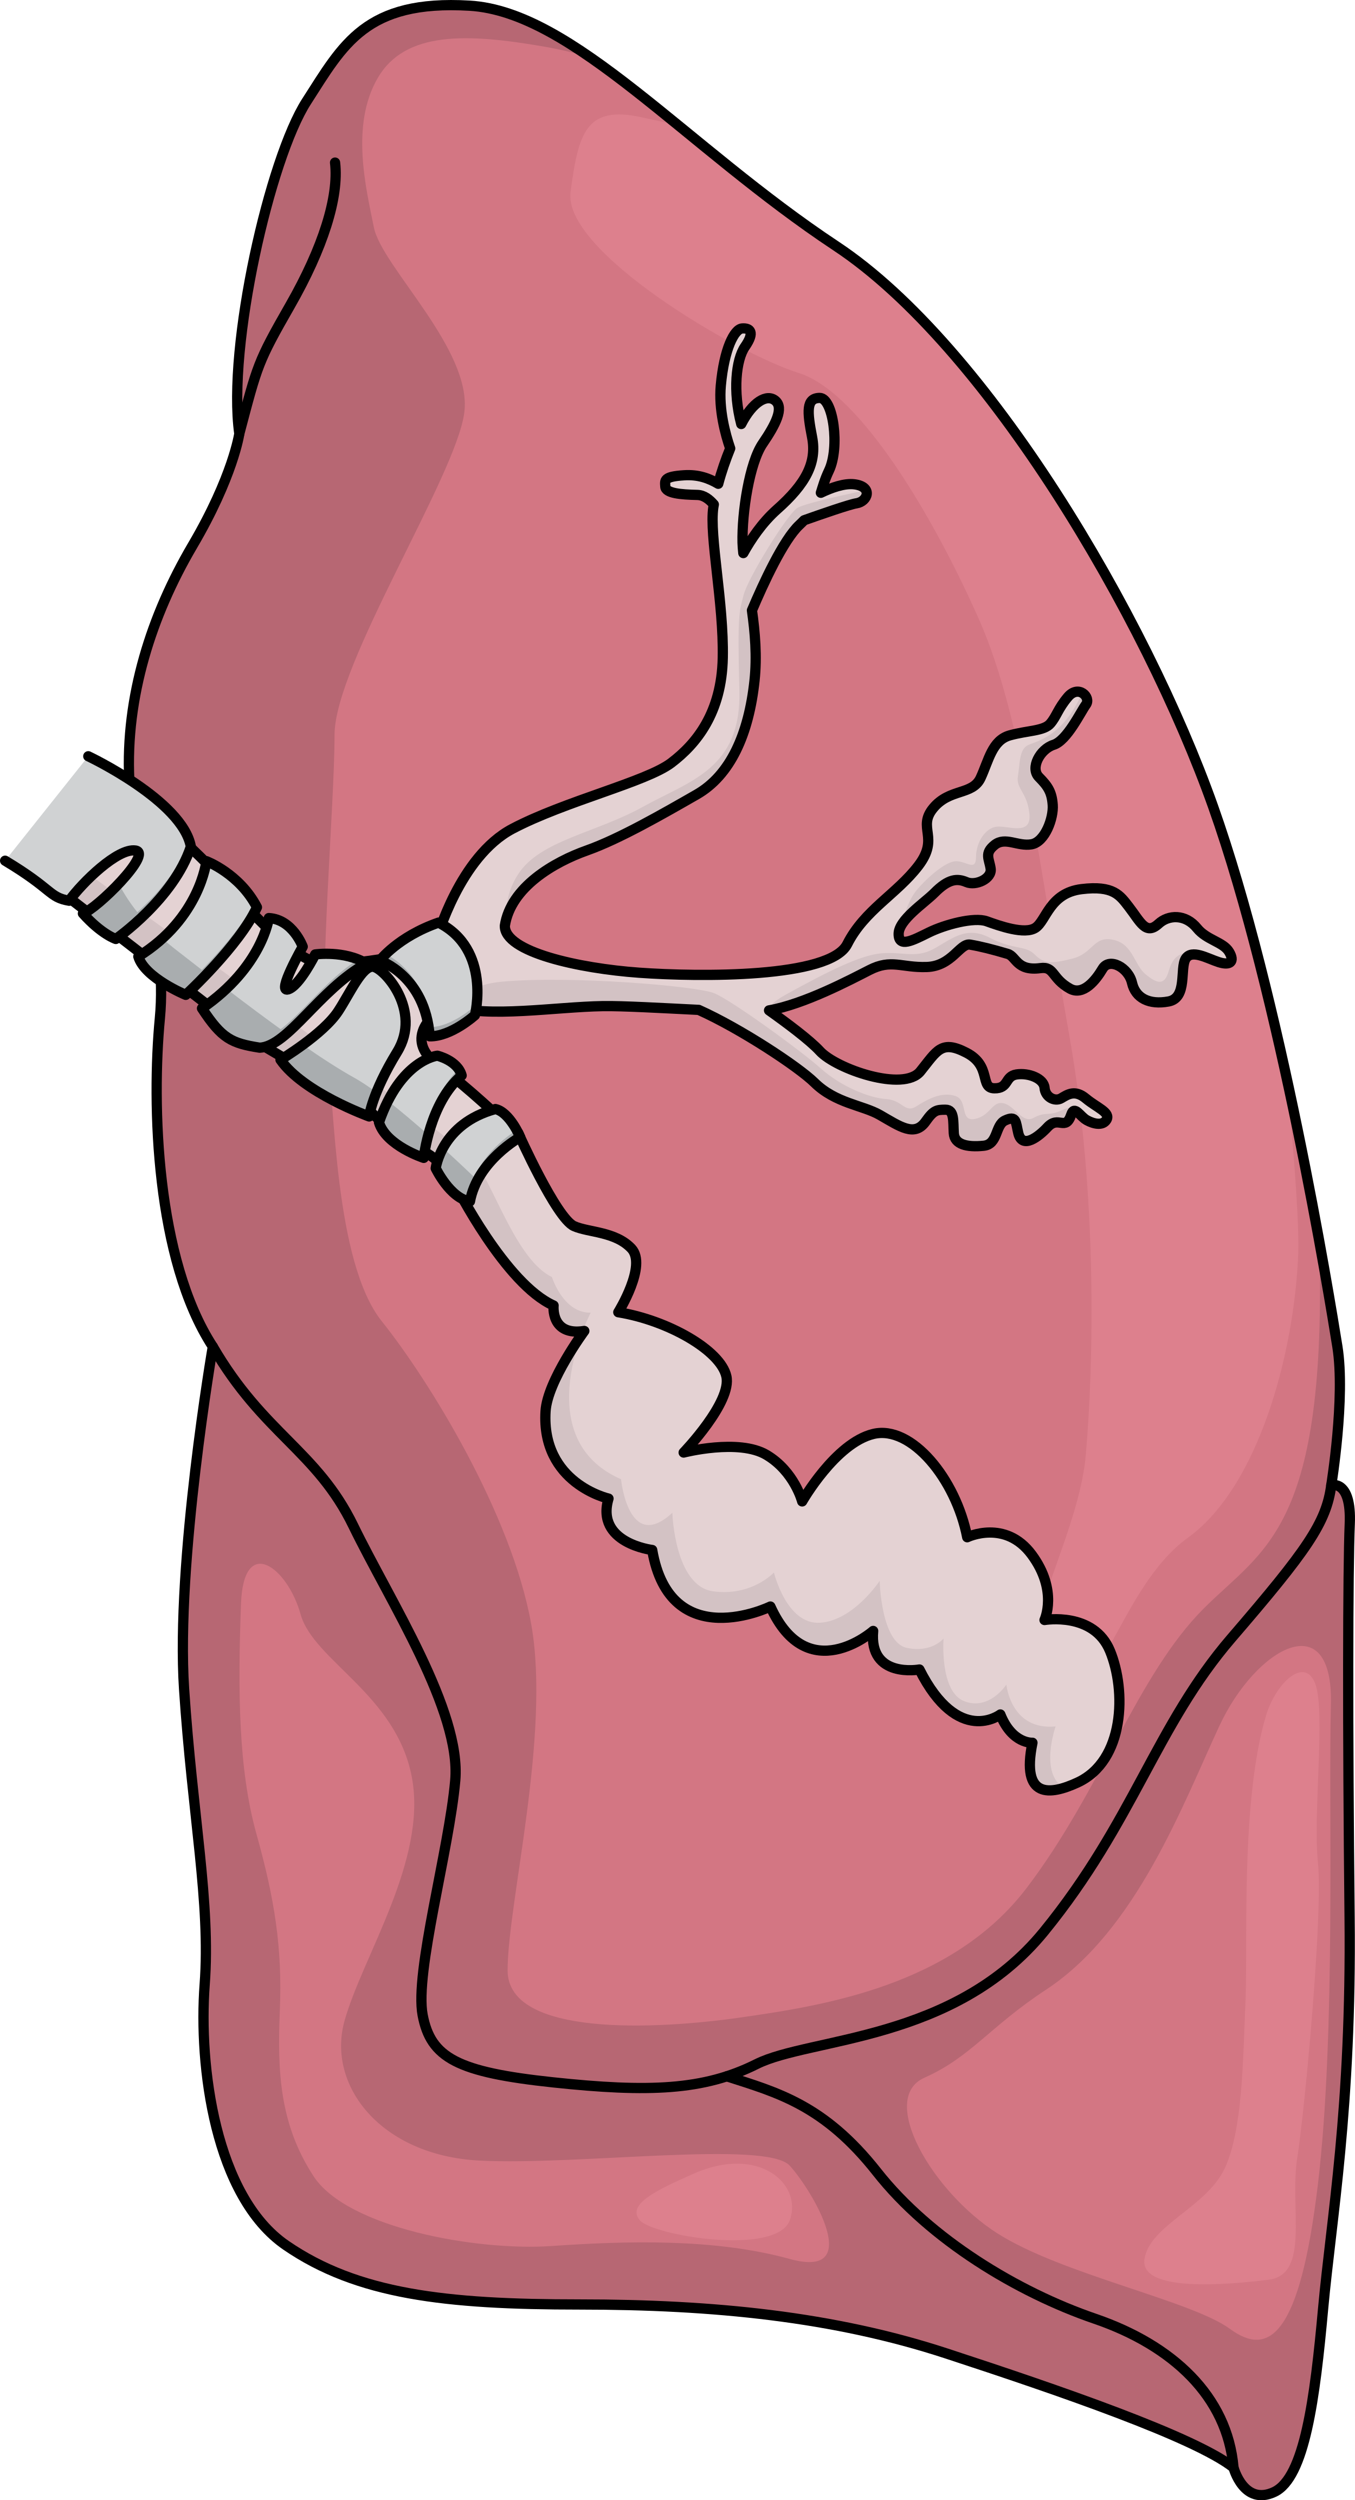 <?xml version="1.0" encoding="utf-8"?>
<!-- Generator: Adobe Illustrator 25.2.3, SVG Export Plug-In . SVG Version: 6.00 Build 0)  -->
<svg version="1.1" id="Camada_1" xmlns="http://www.w3.org/2000/svg" xmlns:xlink="http://www.w3.org/1999/xlink" x="0px" y="0px"
	 width="132.393px" height="244.212px" viewBox="0 0 132.393 244.212" enable-background="new 0 0 132.393 244.212"
	 xml:space="preserve">
<g>
	<g>
		<path fill="#D37683" d="M130.671,131.537c-0.799-4.979-5.573-34.241-12.145-52.758c-6.57-18.508-22.088-44.98-36.825-54.74
			C66.975,14.286,56.023,1.149,45.869,0.55C35.723-0.042,33.532,4.339,29.951,9.912c-3.59,5.572-7.763,23.887-6.572,32.443
			c0,0-0.599,4.182-4.582,10.945c-3.435,5.85-5.833,12.599-6.163,19.585c0,0.691,0,1.459,0,2.197c0,0.093-0.008,0.185-0.038,0.27
			c0.008,0.277,0.015,0.561,0.031,0.844c0.092,1.929,0.353,3.781,0.691,5.589c0,0,0,0,0,0.009c0.037,0.13,0.062,0.205,0.062,0.205
			s-0.008,0-0.015,0.017c0.101,0.569,0.215,1.128,0.339,1.689c0.3,1.453,0.622,2.89,0.93,4.335c0.283,1.37,0.553,2.745,0.753,4.143
			c0.253,1.828,0.399,3.697,0.339,5.642c-0.015,0.544-0.055,1.1-0.108,1.659c-0.216,2.268-0.347,5.027-0.309,8.01
			c0.101,8.063,1.416,17.802,5.482,24.042c4.98,8.556,10.154,10.146,13.735,17.509c1.078,2.206,2.453,4.711,3.843,7.325
			c0.753,1.422,1.507,2.867,2.221,4.32l1.369,2.937c1.652,3.759,2.774,7.37,2.521,10.276c-0.599,6.793-3.982,18.738-3.182,22.92
			c0.791,4.18,3.381,5.572,12.735,6.564c7.625,0.814,12.606,0.83,16.987-0.592h0.008c0.991-0.324,1.96-0.723,2.914-1.201
			c5.172-2.582,19.307-2.189,28.069-12.934c2.536-3.121,4.519-6.118,6.24-9.017l0.523-0.892c3.92-6.748,6.533-12.933,11.545-18.753
			c7.363-8.562,9.284-11.269,9.753-14.927C130.071,145.072,131.462,136.51,130.671,131.537z"/>
		<path fill="#B76773" d="M130.671,131.537c-0.241-1.509-0.853-5.264-1.766-10.262c0.793,28.104-5.402,29.941-11.286,35.827
			c-6.532,6.532-9.992,17.678-17.293,27.285c-7.301,9.608-19.984,11.531-28.054,12.682c-8.071,1.153-22.675,1.922-22.675-4.611
			c0-6.533,4.228-23.058,2.307-33.819c-1.922-10.76-9.992-23.825-14.604-29.591c-4.613-5.765-4.613-21.137-5.381-27.285
			c-0.768-6.15,0.768-23.06,0.768-29.977c0-6.918,11.915-25.364,12.682-31.514c0.769-6.148-8.07-14.219-8.839-18.062
			c-0.768-3.843-2.306-9.992,0.384-14.604c2.691-4.611,8.787-4.335,16.141-3.073c1.562,0.266,3.109,0.635,4.63,1.073
			c-4.151-2.873-8.04-4.831-11.816-5.055C35.723-0.042,33.532,4.339,29.951,9.912c-3.59,5.572-7.763,23.887-6.572,32.443
			c0,0-0.599,4.182-4.582,10.945c-3.435,5.85-5.833,12.599-6.163,19.585c0,0.691,0,1.459,0,2.197c0,0.093-0.008,0.185-0.038,0.27
			c0.008,0.277,0.015,0.561,0.031,0.844c0.092,1.929,0.353,3.781,0.691,5.589c0,0,0,0,0,0.009c0.037,0.13,0.062,0.205,0.062,0.205
			s-0.008,0-0.015,0.017c0.101,0.569,0.215,1.128,0.339,1.689c0.3,1.453,0.622,2.89,0.93,4.335c0.283,1.37,0.553,2.745,0.753,4.143
			c0.253,1.828,0.399,3.697,0.339,5.642c-0.015,0.544-0.055,1.1-0.108,1.659c-0.216,2.268-0.347,5.027-0.309,8.01
			c0.101,8.063,1.416,17.802,5.482,24.042c4.98,8.556,10.154,10.146,13.735,17.509c1.078,2.206,2.453,4.711,3.843,7.325
			c0.753,1.422,1.507,2.867,2.221,4.32l1.369,2.937c1.652,3.759,2.774,7.37,2.521,10.276c-0.599,6.793-3.982,18.738-3.182,22.92
			c0.791,4.18,3.381,5.572,12.735,6.564c7.625,0.814,12.606,0.83,16.987-0.592h0.008c0.991-0.324,1.96-0.723,2.914-1.201
			c5.172-2.582,19.307-2.189,28.069-12.934c2.536-3.121,4.519-6.118,6.24-9.017l0.523-0.892c3.92-6.748,6.533-12.933,11.545-18.753
			c7.363-8.562,9.284-11.269,9.753-14.927C130.071,145.072,131.462,136.51,130.671,131.537z"/>
		<path fill="#DD808D" d="M81.701,24.039c-5.636-3.734-10.72-7.962-15.417-11.795c-1.265-0.283-2.48-0.549-3.62-0.795
			c-5.417-1.173-6.15,1.537-6.917,7.301c-0.77,5.765,16.14,15.756,22.289,17.678c6.149,1.922,13.451,14.603,17.679,24.211
			c4.226,9.608,6.011,24.98,8.771,40.545c2.758,15.565,2.374,32.089,1.604,40.93c-0.768,8.838-8.455,19.983-3.458,22.673
			c4.996,2.69,6.533-9.608,13.45-14.604c6.917-4.997,10.378-18.063,10.762-27.671c0.102-2.536-0.306-8.932-1.131-17.224
			c-1.968-8.998-4.416-18.707-7.186-26.509C111.955,60.271,96.437,33.799,81.701,24.039z"/>
		<path fill="#D37683" d="M106.981,226.477c7.562,2.59,12.943,7.57,13.536,14.534c-3.782-2.982-17.118-7.562-28.063-11.146
			c-10.953-3.581-22.696-4.773-35.834-4.773c-13.134,0-21.698-0.999-28.661-5.78c-6.971-4.774-8.561-17.516-7.963-25.479
			c0.591-7.954-1.199-16.519-2.014-28.862c-0.814-12.336,2.806-33.435,2.806-33.435c4.98,8.556,10.154,10.146,13.735,17.509
			c1.078,2.206,2.453,4.711,3.843,7.325c0.753,1.422,1.507,2.867,2.221,4.32l1.369,2.937c1.652,3.759,2.774,7.37,2.521,10.276
			c-0.599,6.793-3.982,18.738-3.182,22.92c0.791,4.18,3.381,5.572,12.735,6.564c7.625,0.814,12.606,0.83,16.987-0.592h0.008
			c4.911,1.59,9.484,2.783,14.657,9.352C90.856,218.714,99.419,223.895,106.981,226.477z"/>
		<path fill="#D37683" d="M130.071,145.072c-0.469,3.659-2.39,6.365-9.753,14.927c-5.012,5.82-7.625,12.005-11.545,18.753
			l-0.523,0.892c-1.721,2.898-3.704,5.895-6.24,9.017c-8.762,10.745-22.897,10.352-28.069,12.934
			c-0.954,0.477-1.923,0.877-2.914,1.201c4.911,1.59,9.484,2.783,14.657,9.352c5.172,6.565,13.736,11.746,21.298,14.328
			c7.562,2.59,12.943,7.57,13.536,14.534c0,0,1,3.782,3.982,2.39c2.989-1.392,3.982-9.154,4.78-17.917
			c0.791-8.754,2.782-19.507,2.583-38.215c-0.193-18.716-0.17-34.043,0.014-38.416C132.061,144.473,130.071,145.072,130.071,145.072
			z"/>
		<path fill="#B76773" d="M106.981,226.477c-7.562-2.582-16.126-7.763-21.298-14.328c-5.173-6.569-9.746-7.762-14.657-9.352h-0.008
			c-4.381,1.421-9.362,1.406-16.987,0.592c-9.353-0.992-11.943-2.384-12.735-6.564c-0.8-4.182,2.582-16.127,3.182-22.92
			c0.253-2.906-0.869-6.518-2.521-10.276l-1.369-2.937c-0.715-1.453-1.468-2.897-2.221-4.32c-1.39-2.614-2.766-5.119-3.843-7.325
			c-3.581-7.363-8.754-8.953-13.735-17.509c0,0-3.62,21.098-2.806,33.435c0.814,12.343,2.605,20.907,2.014,28.862
			c-0.598,7.963,0.992,20.705,7.963,25.479c6.963,4.782,15.527,5.78,28.661,5.78c13.137,0,24.88,1.192,35.834,4.773
			c10.945,3.583,24.281,8.164,28.063,11.146C119.925,234.047,114.544,229.067,106.981,226.477z M77.172,220.644
			c-7.335-2.025-15.937-1.771-23.271-1.266c-7.335,0.507-19.984-1.769-23.272-6.829c-3.289-5.058-3.54-10.118-3.287-16.188
			c0.253-6.071-0.507-10.878-2.277-17.2c-1.77-6.325-1.836-13.918-1.518-22.513c0.253-6.83,4.553-3.54,5.818,1.012
			c1.264,4.553,9.359,7.841,10.877,15.936c1.518,8.094-4.806,17.453-6.577,23.777c-1.77,6.325,3.541,13.154,13.154,13.659
			c9.612,0.507,28.077-2.022,30.354,0.507C79.449,214.066,84.508,222.667,77.172,220.644z"/>
		<path fill="#B76773" d="M130.071,145.072c-0.469,3.659-2.39,6.365-9.753,14.927c-5.012,5.82-7.625,12.005-11.545,18.753
			l-0.523,0.892c-1.721,2.898-3.704,5.895-6.24,9.017c-8.762,10.745-22.897,10.352-28.069,12.934
			c-0.954,0.477-1.923,0.877-2.914,1.201c4.911,1.59,9.484,2.783,14.657,9.352c5.172,6.565,13.736,11.746,21.298,14.328
			c7.562,2.59,12.943,7.57,13.536,14.534c0,0,1,3.782,3.982,2.39c2.989-1.392,3.982-9.154,4.78-17.917
			c0.791-8.754,2.782-19.507,2.583-38.215c-0.193-18.716-0.17-34.043,0.014-38.416C132.061,144.473,130.071,145.072,130.071,145.072
			z M130.039,166.512c-0.255,9.865,0.506,31.871-1.265,46.795c-1.771,14.925-4.807,16.948-8.601,14.165
			c-3.794-2.782-16.442-5.311-22.765-9.358c-6.325-4.047-11.636-13.152-7.083-15.177c4.552-2.024,6.308-4.934,11.89-8.601
			c8.853-5.819,13.405-18.213,16.947-25.802C122.702,160.947,130.291,156.647,130.039,166.512z"/>
		<path fill="#DD808D" d="M123.714,167.523c0.954-3.146,3.795-5.816,4.806-3.033c1.012,2.781-0.252,12.646,0.253,17.453
			c0.506,4.807-1.264,24.031-2.024,28.837c-0.758,4.806,1.265,11.382-2.783,11.887c-4.047,0.505-12.648,1.265-12.141-2.025
			c0.506-3.287,6.071-5.057,7.841-8.852c1.771-3.795,1.771-10.624,2.024-16.19C121.944,190.035,121.185,175.871,123.714,167.523z"/>
		<path fill="#DD808D" d="M67.812,212.296c-3.77,1.657-6.577,3.036-5.312,4.553c1.264,1.518,13.406,3.54,14.671,0
			C78.436,213.307,74.135,209.513,67.812,212.296z"/>
		<path fill="none" stroke="#000000" stroke-linecap="round" stroke-linejoin="round" stroke-miterlimit="10" d="M23.382,42.356
			c0,0-0.598,4.181-4.58,10.948c-3.98,6.769-6.568,14.731-6.17,22.892c0.398,8.161,3.782,14.929,2.986,23.289
			c-0.797,8.361-0.4,23.493,5.175,32.051c0,0-3.624,21.097-2.807,33.44c0.815,12.341,2.609,20.899,2.011,28.862
			c-0.597,7.964,0.994,20.701,7.962,25.479c6.968,4.778,15.528,5.772,28.665,5.772c13.138,0,24.881,1.195,35.83,4.778
			c10.947,3.583,24.285,8.162,28.066,11.148c0,0,0.996,3.781,3.98,2.387c2.986-1.393,3.982-9.156,4.778-17.916
			c0.796-8.757,2.786-19.507,2.587-38.217c-0.198-18.711-0.169-34.039,0.015-38.418c0.184-4.379-1.806-3.782-1.806-3.782
			s1.393-8.557,0.598-13.534c-0.796-4.978-5.574-34.24-12.143-52.752c-6.57-18.514-22.095-44.986-36.826-54.741
			C66.974,14.29,56.025,1.153,45.875,0.555C35.722-0.042,33.533,4.336,29.95,9.909C26.367,15.484,22.188,33.799,23.382,42.356z"/>
		<path fill="none" stroke="#000000" stroke-linecap="round" stroke-linejoin="round" stroke-miterlimit="10" d="M23.382,42.356
			c1.79-6.767,1.79-6.967,4.975-12.54c3.186-5.575,4.778-10.551,4.38-13.935"/>
		<path fill="none" stroke="#000000" stroke-linecap="round" stroke-linejoin="round" stroke-miterlimit="10" d="M20.794,131.536
			c4.975,8.557,10.151,10.149,13.733,17.513c3.583,7.365,10.551,18.055,9.954,24.853c-0.598,6.798-3.982,18.742-3.186,22.921
			c0.796,4.18,3.384,5.575,12.741,6.569c9.356,0.994,14.729,0.796,19.903-1.792c5.177-2.588,19.308-2.189,28.067-12.939
			c8.759-10.749,10.949-20.105,18.314-28.664c7.365-8.559,9.28-11.266,9.754-14.927"/>
		<path fill="none" stroke="#000000" stroke-linecap="round" stroke-linejoin="round" stroke-miterlimit="10" d="M71.016,202.801
			c4.915,1.586,9.494,2.78,14.67,9.348c5.174,6.57,13.735,11.746,21.298,14.333c7.564,2.589,12.941,7.569,13.537,14.534"/>
	</g>
	<g>
		<g>
			<path fill="#E4D2D3" d="M42.675,91.712c0,0,2.231-8.041,7.387-10.758c5.156-2.717,13.077-4.583,15.525-6.439
				c2.448-1.856,4.925-4.874,5.033-10.26c0.107-5.386-1.33-11.9-0.924-14.701c0.014-0.093,0.034-0.186,0.049-0.279
				c-0.435-0.503-0.968-0.918-1.605-0.932c-1.658-0.037-3.095-0.167-3.136-0.809c-0.041-0.643-0.153-0.98,1.833-1.112
				c1.406-0.094,2.456,0.311,3.341,0.831c0.315-1.188,0.723-2.356,1.169-3.454c-0.479-1.392-1.131-3.795-0.919-6.14
				c0.325-3.592,1.324-5.518,2.081-5.577c0.758-0.059,1.291,0.33,0.278,1.786c-0.876,1.261-1.195,4.383-0.362,7.548
				c1.107-2.163,2.504-2.975,3.332-2.281c0.848,0.71,0.044,2.309-1.241,4.194c-1.285,1.885-2.031,6.704-1.965,9.677
				c0.007,0.311,0.039,0.66,0.077,1.017c0.72-1.297,1.821-2.962,3.289-4.264c2.81-2.492,3.916-4.552,3.431-7.056
				c-0.485-2.503-0.595-3.819,0.735-3.836c1.33-0.017,1.991,4.831,0.916,7.093c-0.42,0.883-0.597,1.553-0.795,2.172
				c1.024-0.492,2.305-0.957,3.296-0.826c1.828,0.242,1.267,1.691,0.188,1.853c-0.657,0.098-3.406,1.051-5.117,1.658
				c-0.14,0.144-0.29,0.293-0.458,0.45c-1.574,1.469-3.536,5.738-4.642,8.35c0.3,2.145,0.503,4.485,0.253,6.842
				c-0.558,5.255-2.369,9.264-5.655,11.145c-3.286,1.881-7.537,4.334-10.729,5.463c-3.193,1.13-7.443,3.582-8.013,7.356
				c-0.05,2.568,7.233,4.163,13.111,4.585s18.657,0.547,20.344-2.79c1.687-3.337,4.838-4.889,6.95-7.656
				c2.113-2.768-0.151-3.687,1.454-5.633c1.605-1.947,3.836-1.234,4.629-2.948c0.793-1.714,1.123-3.674,2.851-4.155
				c1.727-0.481,3.328-0.413,3.956-1.147c0.628-0.734,0.733-1.433,1.715-2.6c1.04-1.236,2.292,0.027,1.768,0.745
				c-0.524,0.718-1.847,3.508-3.16,3.925c-1.313,0.417-2.32,2.259-1.432,3.156c0.888,0.897,1.256,1.463,1.346,2.722
				c0.09,1.258-0.737,3.616-2.081,3.842c-1.344,0.227-2.557-0.768-3.592,0.058c-1.035,0.826-0.528,1.354-0.392,2.322
				c0.138,0.976-1.45,1.701-2.359,1.312c-0.909-0.388-1.76-0.335-3.135,1.052c-0.993,1.001-3.499,2.633-3.496,4.011
				c0.003,1.378,1.371,0.634,2.946-0.142c1.575-0.776,4.425-1.538,5.66-1.095c1.235,0.443,3.706,1.33,4.764,0.635
				c1.058-0.695,1.379-3.395,4.5-3.776c3.121-0.381,3.75,0.606,4.615,1.719c1.132,1.457,1.656,2.822,2.91,1.666
				c0.964-0.889,2.625-0.98,3.767,0.433c0.935,1.158,2.552,1.338,3.128,2.308c0.575,0.97,0.106,1.362-1.009,1.006
				c-1.116-0.356-2.639-1.285-3.234-0.344c-0.595,0.941,0.201,3.836-1.68,4.185c-1.881,0.349-3.219-0.319-3.564-1.816
				c-0.345-1.497-2.209-2.504-2.877-1.38c-0.667,1.124-1.889,2.664-3.19,1.942c-1.802-1.001-1.495-2.192-2.88-2.005
				c-2.336,0.314-2.356-1.14-3.196-1.388c-1.546-0.456-2.661-0.736-3.676-0.906c-1.016-0.17-1.768,2.113-4.253,2.187
				c-2.484,0.073-3.449-0.794-5.574,0.29c-1.856,0.946-6.375,3.344-9.819,3.945c1.628,1.156,3.963,2.885,4.963,3.974
				c1.611,1.755,8.173,4.021,9.818,1.987c1.645-2.034,2.043-3.102,4.517-1.816c2.474,1.286,1.259,3.437,2.707,3.467
				c1.448,0.03,0.994-1.169,2.169-1.353c1.175-0.183,2.668,0.386,2.745,1.31c0.077,0.924,1.017,1.379,1.629,1.016
				c0.612-0.363,1.334-0.877,2.411,0.025c1.077,0.902,2.457,1.367,1.998,2.095c-0.373,0.592-1.257,0.386-1.916,0.02
				c-0.659-0.365-1.199-1.487-1.511-0.556c-0.565,1.691-1.24,0.073-2.319,1.236c-0.845,0.91-2.469,2.209-2.859,0.585
				c-0.265-1.103-0.156-1.768-1.3-1.235c-0.975,0.455-0.666,2.323-2.079,2.469c-1.658,0.171-2.859-0.13-2.924-1.235
				c-0.068-1.154,0.069-2.288-0.8-2.286c-0.869,0.002-1.163,0.035-1.943,1.143c-1.086,1.543-2.498,0.507-4.49-0.634
				c-1.666-0.954-4.322-1.131-6.375-3.151c-1.583-1.557-7.248-5.29-11.314-7.109c-3.511-0.172-7.41-0.399-9.367-0.367
				c-4.644,0.075-11.172,1.177-14.875-0.005c-1.752,0.457-4.624,3.196-1.351,5.668c3.273,2.472,6.447,5.538,6.447,5.538l1.514,1.196
				c0,0,3.711,8.315,5.452,9.092c1.409,0.629,4.024,0.515,5.598,2.176c1.574,1.661-1.276,6.234-1.276,6.234
				c4.862,0.784,9.983,3.721,10.559,6.251c0.576,2.53-4.172,7.454-4.172,7.454s5.38-1.39,8.102,0.233
				c2.723,1.623,3.478,4.54,3.478,4.54s3.254-5.709,6.961-6.592c3.707-0.883,8.06,4.401,9.165,10.092c0,0,3.72-1.8,6.308,1.706
				c2.588,3.506,1.244,6.377,1.244,6.377s4.808-0.835,6.4,3.022c1.592,3.857,1.46,10.724-3.184,12.858
				c-2.653,1.219-5.523,1.632-4.393-3.891c0,0-1.979,0.14-3.138-2.762c0,0-4.108,3.149-7.908-4.393c0,0-4.951,0.914-4.519-3.766
				c0,0-6.402,5.649-10.042-2.385c0,0-9.791,4.77-11.548-5.523c0,0-5.561-0.663-4.268-5.021c0,0-6.589-1.478-6.151-8.536
				c0.184-2.956,3.788-7.835,3.788-7.835c-3.326,0.525-3.003-2.487-3.003-2.487c-4.693-2.082-9.557-11.72-9.557-11.72
				c-1.59-2.841-2.726-3.042-4.73-4.244c-2.004-1.202-3.407-2.939-4.676-3.875c-1.269-0.935-10.221-5.812-11.49-6.881
				c-1.269-1.069-21.043-16.3-21.043-16.3l8.217-8.885c0,0,8.284,7.348,10.755,10.154c2.472,2.806,7.348,8.417,10.221,8.417
				S41.248,93.408,42.675,91.712z"/>
			<g>
				<path fill="#D3C2C4" d="M54.09,127.517c0,0-0.304,2.899,2.839,2.503c0.423-1.108,0.784-1.805,0.784-1.805
					c-2.697,0.042-3.785-3.479-3.785-3.479c-3.376-1.637-5.525-8.492-7.367-11.05c-1.421-1.974-29.356-22.173-42.028-31.286
					l-1.939,2.096c0,0,19.773,15.231,21.043,16.3c1.269,1.069,10.221,5.945,11.49,6.881c1.269,0.935,2.672,2.672,4.676,3.875
					c2.004,1.202,3.139,1.403,4.73,4.244C44.533,115.797,49.397,125.435,54.09,127.517z"/>
				<path fill="#D3C2C4" d="M100.878,170.224c-0.943,4.609,0.901,5.08,3.079,4.403c-2.429-1.397-0.818-5.998-0.818-5.998
					c-4.399,0.409-4.809-4.092-4.809-4.092s-1.637,2.558-4.092,1.637c-2.456-0.921-2.046-6.139-2.046-6.139
					s-1.125,1.432-3.581,0.921c-2.536-0.528-2.66-6.548-2.66-6.548s-2.558,3.888-5.832,4.093c-3.274,0.205-4.502-4.911-4.502-4.911
					s-2.149,2.353-5.934,1.842c-3.785-0.512-3.99-7.673-3.99-7.673c-4.297,3.99-5.013-3.274-5.013-3.274
					c-6.808-2.993-5.246-10.303-3.915-14.018c-0.892,1.283-3.311,4.966-3.461,7.374c-0.439,7.057,6.151,8.536,6.151,8.536
					c-1.293,4.358,4.268,5.021,4.268,5.021c1.757,10.293,11.548,5.523,11.548,5.523c3.64,8.034,10.042,2.385,10.042,2.385
					c-0.432,4.679,4.519,3.766,4.519,3.766c3.8,7.543,7.908,4.393,7.908,4.393C98.899,170.364,100.878,170.224,100.878,170.224z"/>
			</g>
			<path fill="#D3C2C4" d="M44.35,98.356c3.749,1.027,10.036-0.01,14.55-0.082c1.957-0.032,5.856,0.195,9.367,0.367
				c4.066,1.819,9.731,5.552,11.314,7.109c2.054,2.02,4.709,2.197,6.375,3.151c1.992,1.141,3.404,2.177,4.49,0.634
				c0.78-1.109,1.074-1.141,1.943-1.143c0.869-0.002,0.732,1.133,0.8,2.286c0.065,1.105,1.266,1.406,2.924,1.235
				c1.413-0.146,1.105-2.014,2.079-2.469c1.143-0.534,1.035,0.131,1.3,1.235c0.39,1.624,2.014,0.325,2.859-0.585
				c1.08-1.163,1.754,0.455,2.319-1.236c0.193-0.577,0.474-0.366,0.816-0.035c-0.032-0.056-0.064-0.118-0.097-0.149
				c-0.792-0.74-0.921-0.512-1.944-0.102c-1.023,0.409-1.33,0-2.456,0.614c-1.125,0.614-1.842-1.228-2.967-1.432
				c-1.125-0.205-1.228,1.228-2.762,1.535c-1.535,0.307-0.614-1.842-1.944-2.251c-1.33-0.409-2.66,0.307-3.786,1.023
				c-1.125,0.716-1.33-0.614-2.967-0.716c-1.637-0.102-4.399-1.228-6.343-2.967c-1.944-1.739-8.697-6.65-10.436-7.366
				c-1.739-0.716-14.119-1.739-20.769-1.125C46.35,96.131,45.012,97.184,44.35,98.356z"/>
			<path fill="#D3C2C4" d="M118.281,93.531c-2.865-1.125-3.683-0.102-4.093,1.33c-0.409,1.432-1.125,1.228-2.251,0.307
				c-1.126-0.921-1.228-2.967-3.172-3.376c-1.944-0.409-1.944,1.33-3.99,1.842c-2.046,0.512-2.762,0.512-3.683-0.409
				s-2.046-0.409-4.399-1.637c-2.353-1.228-3.786,0.205-5.525,1.125c-1.739,0.921-3.07,0.205-5.116,0.409
				c-2.046,0.205-5.116,1.739-9.208,3.99c-1.499,0.825-1.743,1.276-1.442,1.52c3.408-0.672,7.746-2.97,9.556-3.892
				c2.126-1.083,3.09-0.216,5.574-0.29c2.485-0.073,3.237-2.357,4.253-2.187c1.016,0.17,2.13,0.45,3.676,0.906
				c0.84,0.248,0.86,1.702,3.196,1.388c1.385-0.186,1.078,1.005,2.88,2.005c1.302,0.723,2.523-0.817,3.19-1.942
				c0.667-1.124,2.532-0.117,2.877,1.38c0.345,1.497,1.683,2.164,3.564,1.816c1.881-0.349,1.084-3.244,1.68-4.185
				c0.523-0.826,1.761-0.211,2.81,0.192C118.543,93.693,118.42,93.586,118.281,93.531z"/>
			<g>
				<path fill="#D3C2C4" d="M87.968,90.592c0.557-1.22,2.486-2.529,3.331-3.381c1.375-1.387,2.227-1.441,3.135-1.052
					c0.909,0.388,2.496-0.336,2.359-1.312c-0.136-0.968-0.644-1.497,0.392-2.322c1.035-0.826,2.249,0.169,3.592-0.058
					c1.344-0.227,2.171-2.584,2.081-3.842c-0.09-1.258-0.457-1.825-1.346-2.722c-0.889-0.897,0.118-2.74,1.432-3.156
					c1.313-0.417,2.635-3.207,3.16-3.925c0.279-0.382,0.049-0.908-0.378-1.14c-1.834,4.224-4.388,4.698-5.247,5.08
					c-0.921,0.409-0.818,1.842-1.023,3.069c-0.205,1.228,0.921,1.535,1.126,3.683c0.205,2.149-2.046,1.125-3.172,1.228
					c-1.125,0.102-2.046,1.535-2.046,2.967c0,1.432-0.921,0.409-1.944,0.409s-2.865,1.637-3.888,2.865
					C88.801,87.86,88.234,89.643,87.968,90.592z"/>
			</g>
			<g>
				<path fill="#D3C2C4" d="M49.487,89.697c0.965-3.364,4.869-5.576,7.853-6.631c3.193-1.13,7.443-3.582,10.729-5.463
					c3.286-1.881,5.097-5.89,5.655-11.145c0.25-2.357,0.047-4.697-0.253-6.842c1.106-2.612,3.068-6.881,4.642-8.35
					c0.168-0.157,0.317-0.305,0.458-0.45c1.711-0.607,4.46-1.559,5.117-1.658c0.708-0.106,1.177-0.763,0.911-1.272
					c-2.807,0.588-6.153,1.35-6.731,1.754c-1.023,0.716-4.809,6.855-5.218,8.492s-0.614,1.637-0.409,9.31
					c0.205,7.673-4.809,8.799-9.413,11.357s-10.027,3.274-12.175,6.548C49.593,86.962,49.406,88.525,49.487,89.697z"/>
				<path fill="#D3C2C4" d="M49.925,91.662c0.006,0.015,0.012,0.028,0.012,0.028l0.011-0.003
					C49.939,91.679,49.933,91.67,49.925,91.662z"/>
			</g>
			<path fill="none" stroke="#000000" stroke-linecap="round" stroke-linejoin="round" stroke-miterlimit="10" d="M42.675,91.712
				c0,0,2.231-8.041,7.387-10.758c5.156-2.717,13.077-4.583,15.525-6.439c2.448-1.856,4.925-4.874,5.033-10.26
				c0.107-5.386-1.33-11.9-0.924-14.701c0.014-0.093,0.034-0.186,0.049-0.279c-0.435-0.503-0.968-0.918-1.605-0.932
				c-1.658-0.037-3.095-0.167-3.136-0.809c-0.041-0.643-0.153-0.98,1.833-1.112c1.406-0.094,2.456,0.311,3.341,0.831
				c0.315-1.188,0.723-2.356,1.169-3.454c-0.479-1.392-1.131-3.795-0.919-6.14c0.325-3.592,1.324-5.518,2.081-5.577
				c0.758-0.059,1.291,0.33,0.278,1.786c-0.876,1.261-1.195,4.383-0.362,7.548c1.107-2.163,2.504-2.975,3.332-2.281
				c0.848,0.71,0.044,2.309-1.241,4.194c-1.285,1.885-2.031,6.704-1.965,9.677c0.007,0.311,0.039,0.66,0.077,1.017
				c0.72-1.297,1.821-2.962,3.289-4.264c2.81-2.492,3.916-4.552,3.431-7.056c-0.485-2.503-0.595-3.819,0.735-3.836
				c1.33-0.017,1.991,4.831,0.916,7.093c-0.42,0.883-0.597,1.553-0.795,2.172c1.024-0.492,2.305-0.957,3.296-0.826
				c1.828,0.242,1.267,1.691,0.188,1.853c-0.657,0.098-3.406,1.051-5.117,1.658c-0.14,0.144-0.29,0.293-0.458,0.45
				c-1.574,1.469-3.536,5.738-4.642,8.35c0.3,2.145,0.503,4.485,0.253,6.842c-0.558,5.255-2.369,9.264-5.655,11.145
				c-3.286,1.881-7.537,4.334-10.729,5.463c-3.193,1.13-7.443,3.582-8.013,7.356c-0.05,2.568,7.233,4.163,13.111,4.585
				s18.657,0.547,20.344-2.79c1.687-3.337,4.838-4.889,6.95-7.656c2.113-2.768-0.151-3.687,1.454-5.633
				c1.605-1.947,3.836-1.234,4.629-2.948c0.793-1.714,1.123-3.674,2.851-4.155c1.727-0.481,3.328-0.413,3.956-1.147
				c0.628-0.734,0.733-1.433,1.715-2.6c1.04-1.236,2.292,0.027,1.768,0.745c-0.524,0.718-1.847,3.508-3.16,3.925
				c-1.313,0.417-2.32,2.259-1.432,3.156c0.888,0.897,1.256,1.463,1.346,2.722c0.09,1.258-0.737,3.616-2.081,3.842
				c-1.344,0.227-2.557-0.768-3.592,0.058c-1.035,0.826-0.528,1.354-0.392,2.322c0.138,0.976-1.45,1.701-2.359,1.312
				c-0.909-0.388-1.76-0.335-3.135,1.052c-0.993,1.001-3.499,2.633-3.496,4.011c0.003,1.378,1.371,0.634,2.946-0.142
				c1.575-0.776,4.425-1.538,5.66-1.095c1.235,0.443,3.706,1.33,4.764,0.635c1.058-0.695,1.379-3.395,4.5-3.776
				c3.121-0.381,3.75,0.606,4.615,1.719c1.132,1.457,1.656,2.822,2.91,1.666c0.964-0.889,2.625-0.98,3.767,0.433
				c0.935,1.158,2.552,1.338,3.128,2.308c0.575,0.97,0.106,1.362-1.009,1.006c-1.116-0.356-2.639-1.285-3.234-0.344
				c-0.595,0.941,0.201,3.836-1.68,4.185c-1.881,0.349-3.219-0.319-3.564-1.816c-0.345-1.497-2.209-2.504-2.877-1.38
				c-0.667,1.124-1.889,2.664-3.19,1.942c-1.802-1.001-1.495-2.192-2.88-2.005c-2.336,0.314-2.356-1.14-3.196-1.388
				c-1.546-0.456-2.661-0.736-3.676-0.906c-1.016-0.17-1.768,2.113-4.253,2.187c-2.484,0.073-3.449-0.794-5.574,0.29
				c-1.856,0.946-6.375,3.344-9.819,3.945c1.628,1.156,3.963,2.885,4.963,3.974c1.611,1.755,8.173,4.021,9.818,1.987
				c1.645-2.034,2.043-3.102,4.517-1.816c2.474,1.286,1.259,3.437,2.707,3.467c1.448,0.03,0.994-1.169,2.169-1.353
				c1.175-0.183,2.668,0.386,2.745,1.31c0.077,0.924,1.017,1.379,1.629,1.016c0.612-0.363,1.334-0.877,2.411,0.025
				c1.077,0.902,2.457,1.367,1.998,2.095c-0.373,0.592-1.257,0.386-1.916,0.02c-0.659-0.365-1.199-1.487-1.511-0.556
				c-0.565,1.691-1.24,0.073-2.319,1.236c-0.845,0.91-2.469,2.209-2.859,0.585c-0.265-1.103-0.156-1.768-1.3-1.235
				c-0.975,0.455-0.666,2.323-2.079,2.469c-1.658,0.171-2.859-0.13-2.924-1.235c-0.068-1.154,0.069-2.288-0.8-2.286
				c-0.869,0.002-1.163,0.035-1.943,1.143c-1.086,1.543-2.498,0.507-4.49-0.634c-1.666-0.954-4.322-1.131-6.375-3.151
				c-1.583-1.557-7.248-5.29-11.314-7.109c-3.511-0.172-7.41-0.399-9.367-0.367c-4.644,0.075-11.172,1.177-14.875-0.005
				c-1.752,0.457-4.624,3.196-1.351,5.668c3.273,2.472,6.447,5.538,6.447,5.538l1.514,1.196c0,0,3.711,8.315,5.452,9.092
				c1.409,0.629,4.024,0.515,5.598,2.176c1.574,1.661-1.276,6.234-1.276,6.234c4.862,0.784,9.983,3.721,10.559,6.251
				c0.576,2.53-4.172,7.454-4.172,7.454s5.38-1.39,8.102,0.233c2.723,1.623,3.478,4.54,3.478,4.54s3.254-5.709,6.961-6.592
				c3.707-0.883,8.06,4.401,9.165,10.092c0,0,3.72-1.8,6.308,1.706c2.588,3.506,1.244,6.377,1.244,6.377s4.808-0.835,6.4,3.022
				c1.592,3.857,1.46,10.724-3.184,12.858c-2.653,1.219-5.523,1.632-4.393-3.891c0,0-1.979,0.14-3.138-2.762
				c0,0-4.108,3.149-7.908-4.393c0,0-4.951,0.914-4.519-3.766c0,0-6.402,5.649-10.042-2.385c0,0-9.791,4.77-11.548-5.523
				c0,0-5.561-0.663-4.268-5.021c0,0-6.589-1.478-6.151-8.536c0.184-2.956,3.788-7.835,3.788-7.835
				c-3.326,0.525-3.003-2.487-3.003-2.487c-4.693-2.082-9.557-11.72-9.557-11.72c-1.59-2.841-2.726-3.042-4.73-4.244
				c-2.004-1.202-3.407-2.939-4.676-3.875c-1.269-0.935-10.221-5.812-11.49-6.881c-1.269-1.069-21.043-16.3-21.043-16.3l8.217-8.885
				c0,0,8.284,7.348,10.755,10.154c2.472,2.806,7.348,8.417,10.221,8.417S41.248,93.408,42.675,91.712z"/>
		</g>
		<g>
			<path fill="#D0D2D3" d="M18.647,82.692c-0.82-4.484-10.022-8.826-10.022-8.826L0.5,84.069c4.699,2.817,4.252,3.562,6.255,3.911
				c1.299-1.794,4.746-5.168,6.484-4.907c1.737,0.259-3.825,5.736-5.139,6.15c1.815,2.035,3.216,2.491,3.216,2.491
				S16.956,87.816,18.647,82.692z"/>
			<g>
				<g>
					<path fill="#D0D2D3" d="M41.982,101.222c2.109,0.036,4.42-2.062,4.42-2.062s1.632-6.414-3.551-9.046
						c-3.98,1.383-5.74,3.705-5.74,3.705S41.554,95.313,41.982,101.222z M36.446,94.425c-1.068-0.094-2.265,2.608-3.393,4.336
						c-1.477,2.263-5.646,4.751-5.646,4.751c2.21,3.211,8.663,5.538,8.663,5.538s0.252-2.244,2.734-6.3
						C41.283,98.694,37.514,94.52,36.446,94.425z M45.108,105.046c-0.4-1.468-2.375-1.931-2.375-1.931s-3.591,0.379-5.705,6.513
						c0.685,2.275,4.373,3.468,4.373,3.468S41.966,107.712,45.108,105.046z M48.402,108.325c-5.286,1.435-5.83,5.787-5.83,5.787
						s1.411,2.947,3.347,3.234c0.73-3.977,4.909-6.279,4.909-6.279S49.795,108.623,48.402,108.325z M35.795,94.112
						c-2.139-1.304-4.998-0.888-4.998-0.888s-1.538,3.093-2.66,3.42c-1.122,0.327,1.442-4.179,1.442-4.179s-0.973-2.659-3.312-2.794
						c0,0-0.609,4.749-6.53,8.82c1.946,2.971,2.879,3.404,5.639,3.842C28.137,102.21,31.227,96.641,35.795,94.112z M20.164,84.113
						c0,0-0.594,5.57-6.649,9.314c0.602,2.08,4.633,3.746,4.633,3.746s5.205-4.784,6.957-8.555
						C23.399,85.327,20.164,84.113,20.164,84.113z"/>
					<g>
						<path fill="#A9ADAF" d="M43.285,112.135c-0.601,1.099-0.712,1.978-0.712,1.978s1.411,2.947,3.347,3.234
							c0.137-0.751,0.398-1.442,0.731-2.069C45.763,114.426,44.586,113.318,43.285,112.135z"/>
						<path fill="#A9ADAF" d="M11.603,86.315c-1.303,1.376-2.88,2.711-3.503,2.907c1.815,2.035,3.216,2.491,3.216,2.491
							s1.129-0.781,2.527-2.101C12.813,88.41,12.098,87.279,11.603,86.315z"/>
						<path fill="#A9ADAF" d="M37.904,107.541c-0.308,0.609-0.605,1.299-0.876,2.087c0.685,2.275,4.373,3.468,4.373,3.468
							s0.1-0.949,0.448-2.248C40.544,109.694,39.183,108.538,37.904,107.541z"/>
						<path fill="#A9ADAF" d="M19.737,98.491c1.946,2.971,2.879,3.404,5.639,3.842c0.837-0.037,1.705-0.577,2.636-1.381
							c-1.899-1.358-3.9-2.854-5.894-4.377C21.438,97.217,20.651,97.862,19.737,98.491z"/>
						<path fill="#A9ADAF" d="M36.069,109.05c0,0,0.095-0.821,0.712-2.358c-0.791-0.578-1.529-1.07-2.171-1.426
							c-1.453-0.806-3.173-1.918-5.034-3.209c-1.183,0.866-2.171,1.455-2.171,1.455C29.616,106.723,36.069,109.05,36.069,109.05z"/>
						<path fill="#A9ADAF" d="M18.148,97.172c0,0,0.896-0.824,2.068-2.055c-1.063-0.821-2.115-1.638-3.132-2.433
							c-0.437-0.339-0.841-0.68-1.221-1.02c-0.674,0.611-1.449,1.207-2.347,1.763C14.117,95.506,18.148,97.172,18.148,97.172z"/>
					</g>
					<g>
						<path fill="#A9ADAF" d="M41.982,101.222c2.109,0.036,4.42-2.062,4.42-2.062s0.297-1.174,0.234-2.723
							c-0.046,1.081-0.234,1.823-0.234,1.823s-2.311,2.097-4.42,2.061c-0.331-4.57-3.063-6.498-4.283-7.138
							c-0.394,0.383-0.587,0.635-0.587,0.635S41.554,95.313,41.982,101.222z"/>
						<path fill="#A9ADAF" d="M27.996,95.754c0.414-1.234,1.583-3.289,1.583-3.289s-0.076-0.2-0.228-0.491
							C28.788,93.009,27.414,95.648,27.996,95.754z"/>
						<path fill="#A9ADAF" d="M45.108,105.046c-0.064-0.235-0.171-0.442-0.302-0.628c-2.876,2.741-3.404,7.776-3.404,7.776
							s-3.223-1.043-4.202-3.039c-0.058,0.155-0.115,0.311-0.171,0.472c0.685,2.275,4.373,3.468,4.373,3.468
							S41.966,107.712,45.108,105.046z"/>
						<path fill="#A9ADAF" d="M18.647,82.692c-0.034-0.186-0.078-0.367-0.127-0.544c-1.827,4.946-7.205,8.665-7.205,8.665
							s-1.117-0.368-2.649-1.894C8.438,89.07,8.242,89.177,8.1,89.222c1.815,2.035,3.216,2.491,3.216,2.491
							S16.956,87.816,18.647,82.692z"/>
						<path fill="#A9ADAF" d="M35.11,94.523c0.151-0.206,0.303-0.389,0.452-0.539c-0.191-0.104-0.386-0.2-0.584-0.279
							c-4.125,2.693-7.009,7.612-9.603,7.727c-2.558-0.405-3.548-0.812-5.227-3.233c-0.136,0.098-0.27,0.195-0.412,0.292
							c1.946,2.971,2.879,3.404,5.639,3.842C27.996,102.216,30.914,97.196,35.11,94.523z"/>
						<path fill="#A9ADAF" d="M24.865,88.195c-1.941,3.685-6.717,8.076-6.717,8.076s-3.167-1.309-4.305-3.056
							c-0.109,0.071-0.216,0.143-0.328,0.212c0.602,2.08,4.633,3.746,4.633,3.746s5.205-4.784,6.957-8.555
							C25.029,88.47,24.947,88.333,24.865,88.195z"/>
						<path fill="#A9ADAF" d="M39.612,99.401c-0.063,0.798-0.306,1.625-0.809,2.448c-2.481,4.055-2.734,6.299-2.734,6.299
							s-5.653-2.039-8.188-4.932c-0.295,0.189-0.475,0.295-0.475,0.295c2.21,3.211,8.663,5.538,8.663,5.538s0.252-2.244,2.734-6.3
							C39.499,101.612,39.703,100.465,39.612,99.401z"/>
						<path fill="#A9ADAF" d="M45.92,116.446c-1.571-0.234-2.797-2.219-3.203-2.959c-0.113,0.384-0.144,0.624-0.144,0.624
							s1.411,2.947,3.347,3.234c0.73-3.977,4.909-6.279,4.909-6.279s-0.126-0.294-0.346-0.69
							C49.468,111.026,46.521,113.165,45.92,116.446z"/>
					</g>
					<path fill="none" stroke="#000000" stroke-linecap="round" stroke-linejoin="round" stroke-miterlimit="10" d="M41.982,101.222
						c2.109,0.036,4.42-2.062,4.42-2.062s1.632-6.414-3.551-9.046c-3.98,1.383-5.74,3.705-5.74,3.705S41.554,95.313,41.982,101.222z
						 M36.446,94.425c-1.068-0.094-2.265,2.608-3.393,4.336c-1.477,2.263-5.646,4.751-5.646,4.751
						c2.21,3.211,8.663,5.538,8.663,5.538s0.252-2.244,2.734-6.3C41.283,98.694,37.514,94.52,36.446,94.425z M45.108,105.046
						c-0.4-1.468-2.375-1.931-2.375-1.931s-3.591,0.379-5.705,6.513c0.685,2.275,4.373,3.468,4.373,3.468
						S41.966,107.712,45.108,105.046z M48.402,108.325c-5.286,1.435-5.83,5.787-5.83,5.787s1.411,2.947,3.347,3.234
						c0.73-3.977,4.909-6.279,4.909-6.279S49.795,108.623,48.402,108.325z M35.795,94.112c-2.139-1.304-4.998-0.888-4.998-0.888
						s-1.538,3.093-2.66,3.42c-1.122,0.327,1.442-4.179,1.442-4.179s-0.973-2.659-3.312-2.794c0,0-0.609,4.749-6.53,8.82
						c1.946,2.971,2.879,3.404,5.639,3.842C28.137,102.21,31.227,96.641,35.795,94.112z M20.164,84.113c0,0-0.594,5.57-6.649,9.314
						c0.602,2.08,4.633,3.746,4.633,3.746s5.205-4.784,6.957-8.555C23.399,85.327,20.164,84.113,20.164,84.113z M0.5,84.069
						c4.699,2.817,4.252,3.562,6.255,3.911c1.299-1.794,4.746-5.168,6.484-4.907c1.737,0.259-3.825,5.736-5.139,6.15
						c1.815,2.035,3.216,2.491,3.216,2.491s5.641-3.897,7.332-9.021c-0.82-4.484-10.022-8.826-10.022-8.826"/>
				</g>
			</g>
		</g>
	</g>
</g>
</svg>
